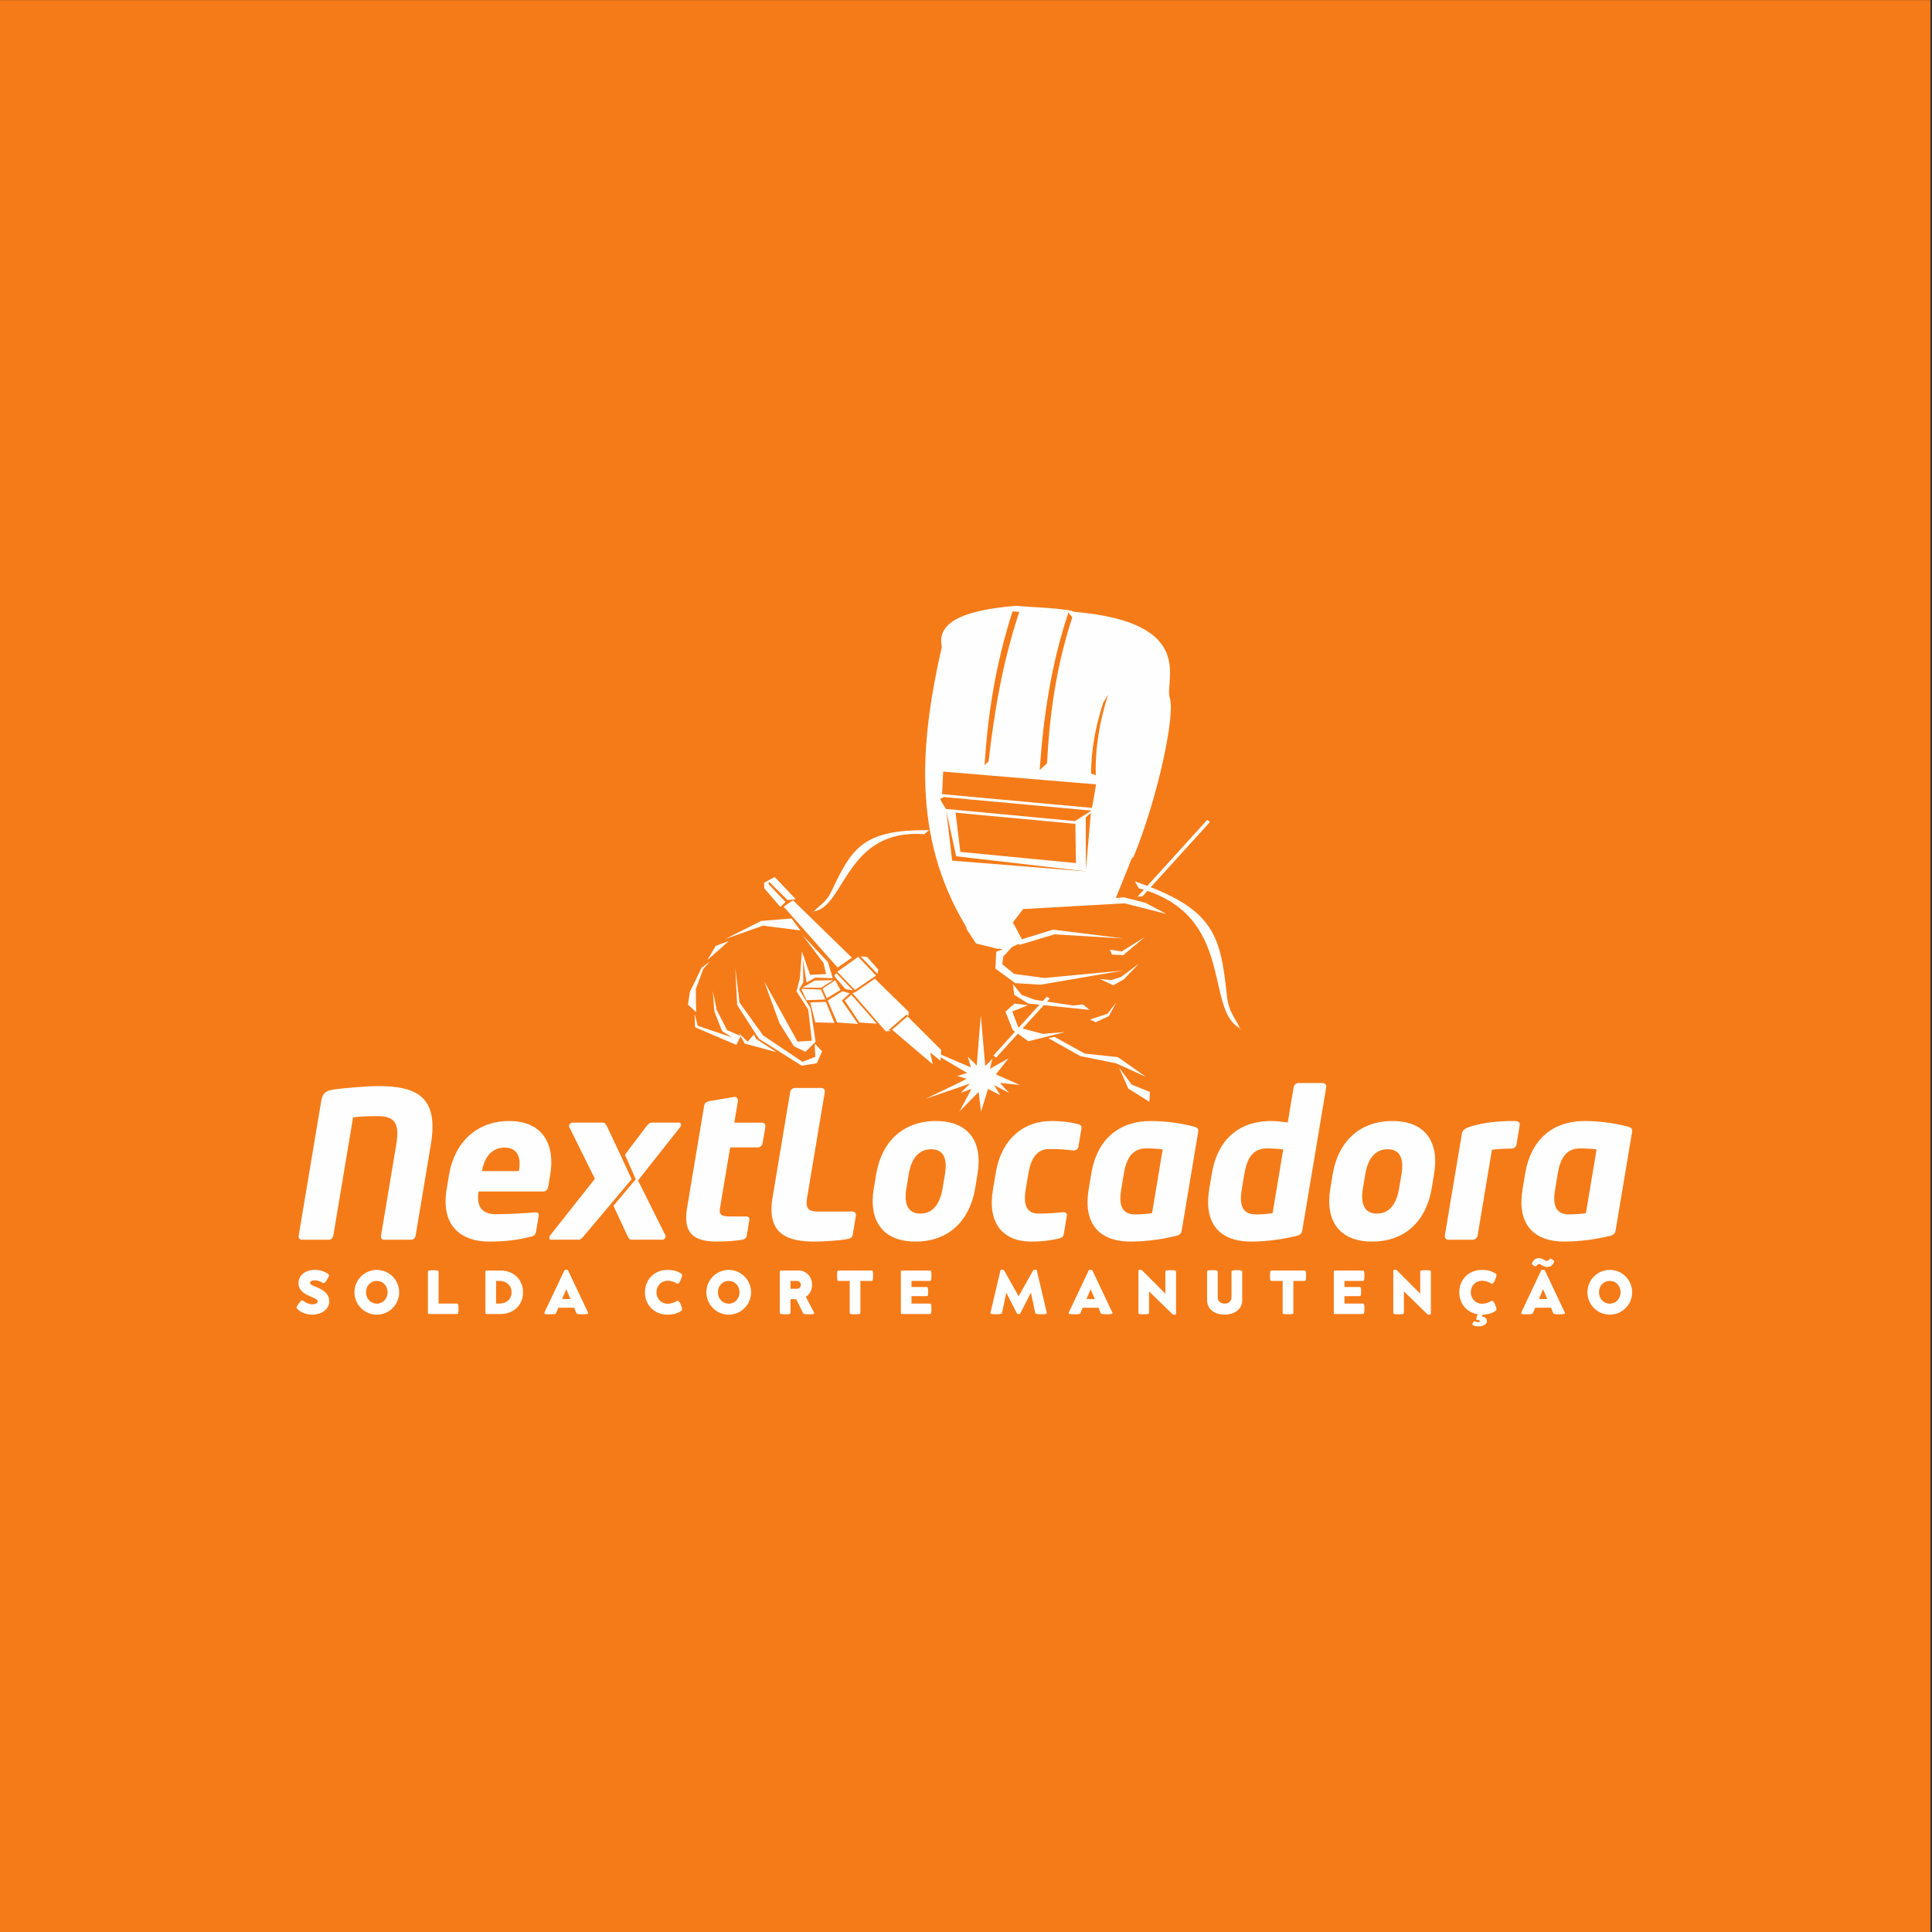 <?xml version="1.0" encoding="UTF-8"?> <svg xmlns="http://www.w3.org/2000/svg" xmlns:xlink="http://www.w3.org/1999/xlink" xmlns:xodm="http://www.corel.com/coreldraw/odm/2003" xml:space="preserve" width="1000px" height="1000px" version="1.0" shape-rendering="geometricPrecision" text-rendering="geometricPrecision" image-rendering="optimizeQuality" fill-rule="evenodd" clip-rule="evenodd" viewBox="0 0 1000 1000"><rect x="0" y="0" width="1000" height="1000" fill="#333333" stroke="none"/> <g id="Camada_x0020_1">  <rect fill="#F57B18" x="-0.84" y="0.06" width="1000" height="1000"></rect> <path fill="#FEFEFE" d="M499.62 478.95c0.33,0.65 0.67,1.29 1.01,1.92l-0.82 -0.75 5.35 8.21 11.68 2.91 0.57 -0.29 2.83 0.92 0 0c2.83,-1.35 5.65,-2.69 8.47,-4.04l0 0c-2.21,-3.19 -4.42,-6.39 -6.64,-9.58l0 0c1.92,-2.61 3.84,-5.21 5.75,-7.82l0 0c16.9,-1.47 32.48,-3.32 49.38,-4.79l0 0c2.78,-6.88 5.69,-13.85 8.5,-21.16l1.1 -1.08c12.57,-30.85 21.59,-73.35 18.68,-82.21 -2.91,-8.86 14.58,-39.17 -49.82,-44.54 -1.37,-1.67 -25.92,-2.65 -30.22,-3.06 -24.64,2.12 -40.93,7.64 -37.95,21.19 -11.36,50 -15.27,98.28 12.13,144.17zm62.42 -28.82l2.59 -29.34 -2.63 2.24 0.04 27.1zm-67.14 -6.95l-5.07 -23.36 3 25.64 69.76 5.59 -67.69 -7.87zm2.19 -2.23l-2.49 -20.31 62 5.78 0.31 20.3 -59.82 -5.77zm-10.54 -27.31l3.05 5.06 66.79 6.3 8.53 -5.44 -76.43 -7.02 -1.94 1.1zm78.66 4.52l2.12 -12.17 -79.14 -6.6 -0.57 11.65 77.59 7.12zm8.34 -58.57c-4.37,13.68 -6.77,27.55 -6.38,41.67l-2.4 -0.85c-0.04,-11.39 1.99,-23.6 6.24,-36.68 0.85,-1.38 1.69,-2.76 2.54,-4.14zm-35.42 38.98c1.92,-27.39 5.88,-54.62 14.87,-81.47 0.68,0.8 1.36,1.6 2.03,2.4 -8.55,26.04 -11.79,51.03 -13.09,75.61l-3.81 3.46zm-10.57 -81.86c-1.15,-0.09 -2.31,-0.18 -3.47,-0.26 -9.15,28.47 -12.84,54.45 -14.49,79.58l2.09 -1.96c2.9,-24.81 6.86,-50.06 15.87,-77.36z"></path> <polygon fill="#FEFEFE" points="509.97,551.81 507.65,525.58 505.56,551.47 500.95,546.99 502.52,552.48 477.92,541.94 500.63,555.37 495.46,556.92 500.35,558.39 495.39,560.91 479,568.77 502.04,560.86 497.32,565.61 502.82,563.67 496.58,575.34 506.52,565.19 507.81,575.36 511.4,563.63 517.75,566.87 514.53,561.66 522.29,565.7 517.59,560.52 527.84,561.57 515.49,556.09 522.02,547.76 512.35,553.23 513.72,547.95 "></polygon> <polygon fill="#FEFEFE" points="410.45,465.97 405.63,469.3 433.54,500.79 440.93,495.69 "></polygon> <polygon fill="#FEFEFE" points="433.38,502.96 444.21,495.28 453.41,504.95 442.53,512.41 "></polygon> <polygon fill="#FEFEFE" points="448.74,495.23 445.44,495.03 454.14,504.07 454.63,501.86 "></polygon> <polygon fill="#FEFEFE" points="400.96,453.92 411.91,465.42 407.64,465.89 398.19,456.48 397.67,457.49 406.56,466.86 403.92,469.43 395.62,459.84 395.46,456.93 "></polygon> <polygon fill="#FEFEFE" points="431.8,505.15 432.84,503.64 441.48,512.57 437.65,512 "></polygon> <polygon fill="#FEFEFE" points="443.04,513.33 452.8,506.58 470.29,523.69 470.26,525.69 469.03,525.3 459.8,533.27 461.44,533.61 458.48,533.83 441.31,514.09 "></polygon> <polygon fill="#FEFEFE" points="453.84,529.85 444.84,529.25 437.23,517.85 440.68,514.86 "></polygon> <path fill="#FEFEFE" d="M421.42 471.7c16.05,-2.61 16.43,-42.99 57.04,-39.92l2.4 -2.09c-34.02,-0.37 -39.87,9.09 -50.3,31.25 -2.88,6.12 -5.43,6.77 -9.85,11.27 0.22,-0.11 0.56,-0.37 0.71,-0.51z"></path> <polygon fill="#FEFEFE" points="432.26,507.38 435.01,512.41 427.93,516.69 425.77,511.71 "></polygon> <polygon fill="#FEFEFE" points="427.2,517.34 424.96,512.2 414.76,511.82 417.43,517.71 "></polygon> <polygon fill="#FEFEFE" points="421.75,507.54 415.33,511.16 425.05,511.26 431.14,507.35 "></polygon> <polygon fill="#FEFEFE" points="421.96,529.17 419.41,518.83 427.48,518.58 431.89,529.43 "></polygon> <polygon fill="#FEFEFE" points="436.02,513.05 439.78,514.15 435.75,517.93 444.11,530.02 433.31,529.23 428.41,517.88 "></polygon> <polygon fill="#FEFEFE" points="461.73,532.99 469.73,526.07 487.13,543.44 486.81,549.04 481.49,544.77 482.81,550.9 "></polygon> <polygon fill="#FEFEFE" points="394.88,479.13 375.35,486.04 393.95,476.69 409.68,475.39 414.31,481.58 "></polygon> <polygon fill="#FEFEFE" points="370.44,489.6 377.27,487.04 366.1,496.97 "></polygon> <polygon fill="#FEFEFE" points="364.04,501.43 367.51,497.59 363.18,500.86 357.08,513.38 356.1,519.98 360.33,523.89 360.13,512.08 "></polygon> <polygon fill="#FEFEFE" points="361.15,530.96 359.52,524.68 359.79,531.71 381.13,540.85 383.39,536.24 376.36,533.22 370.95,522.69 368.95,512.88 369.76,523.5 373.72,533.65 378.75,536.91 "></polygon> <polygon fill="#FEFEFE" points="382.78,518.92 380.58,500.97 381.56,520.19 392.79,537.63 414.97,551.61 422.78,550.33 425.54,544.21 421.7,540.16 421.99,547.02 415.34,549.59 394.96,535.91 "></polygon> <polygon fill="#FEFEFE" points="412.81,539.14 395.52,507.91 403.43,529.54 410.94,541.57 416.91,544.41 422.16,539.17 419.53,521.87 413.64,512.19 415.81,508.42 415.61,496.61 417.45,508.55 422.08,505.99 431.03,506.32 428.51,497.93 415.31,483.94 426.26,498.44 427.57,504.18 419.28,504.58 415.08,492.47 413.97,506.57 412.27,513.11 418.36,522.64 420.19,538.67 "></polygon> <polygon fill="#FEFEFE" points="386.98,539.19 382.47,534.78 385.49,540.17 401.93,544.62 391.33,537.7 390.21,535.43 "></polygon> <polygon fill="#FEFEFE" points="582.06,467.56 603.65,473.02 592.83,467.28 581.76,464.44 527.96,469.13 520.3,475.84 520.41,485.33 527.9,489 545.79,483.61 581.75,485.78 545.04,481.18 528.94,486.16 524.26,477.42 529.59,470.52 "></polygon> <polygon fill="#FEFEFE" points="519.32,495.1 524.75,489.13 515.64,492.63 515.23,501.35 525.49,508.88 538.51,509.68 581.41,502.34 540.59,506.19 524.94,504.1 518.76,499.07 "></polygon> <polygon fill="#FEFEFE" points="528.83,514.97 524.27,509.33 524.94,514.86 532.14,519.41 563.9,522.72 560.64,519.93 555.31,520.44 535.64,517.49 "></polygon> <polygon fill="#FEFEFE" points="523.94,523.53 532.06,520.32 525.1,519.43 520.42,523.63 524.23,533.22 532.31,538.94 551.32,534.17 539.69,535.12 527.1,531.8 "></polygon> <polygon fill="#FEFEFE" points="545.81,536.68 542.62,537.35 559.17,546.62 577.78,550.4 593.17,557.4 578.66,547.18 561.44,545.33 "></polygon> <polygon fill="#FEFEFE" points="585.77,561.4 579.16,552.51 584.01,563.45 594.92,570.3 595.19,565.21 "></polygon> <polygon fill="#FEFEFE" points="581.72,506.89 589.49,498.79 580.19,505.71 575.15,507.31 569.32,506.72 576.21,509.98 "></polygon> <polygon fill="#FEFEFE" points="567.1,529.11 564.29,527.68 573.23,524.7 577.87,518.65 573.93,525.97 "></polygon> <polygon fill="#FEFEFE" points="581.4,494.37 592.56,485 580.59,492.48 574.47,491.56 575.54,494.08 "></polygon> <path fill="#FEFEFE" d="M543.42 516.77l-27.83 30.67 -1.41 -1.11 27.6 -30.42 1.64 0.86zm82.86 -91.32l-34.95 38.51 -2.55 0.16 36.09 -39.78 1.41 1.11z"></path> <path fill="#FEFEFE" d="M641.57 532.07c-18.26,-9.95 -1.93,-58.78 -52.14,-72.32l-2.02 -3.53c41.15,13.99 44.27,27.87 47.62,59 0.92,8.6 3.73,10.48 7.18,17.77 -0.22,-0.23 -0.52,-0.68 -0.64,-0.92z"></path> <path fill="#FEFEFE" fill-rule="nonzero" d="M836.24 636.83l8.49 -50.77c0.28,-1.69 -0.01,-2.43 -2.73,-3.07 -5.72,-1.48 -13.68,-2.75 -21.74,-2.75 -16.96,0 -27.94,9.94 -30.81,27.08l-1.38 8.25c-2.86,17.13 4.79,27.07 21.76,27.07 8.06,0 16.44,-1.27 22.65,-2.75 2.93,-0.63 3.48,-1.37 3.76,-3.06zm-15.37 -8.89c-2.04,0.32 -5.24,0.64 -8.69,0.64 -7.44,0 -8.51,-5.5 -7.25,-13.01l1.38 -8.25c1.26,-7.51 4.15,-12.91 11.58,-12.91 3.45,0 6.56,0.22 8.5,0.53l-5.52 33z"></path> <path fill="#FEFEFE" fill-rule="nonzero" d="M784.91 592.51l1.72 -10.26c0.25,-1.48 -1.24,-2.01 -2.49,-2.01 -9.95,0 -16.58,0.85 -23.65,3.07 -2.55,0.84 -3.57,1.9 -3.81,3.38l-8.83 52.78c-0.19,1.16 0.68,2.22 1.83,2.22l12.67 0c1.15,0 2.27,-1.06 2.46,-2.22l7.41 -44.32c2.27,-0.42 6.49,-0.63 9.53,-0.63 1.99,0 2.97,-0.85 3.16,-2.01z"></path> <path fill="#FEFEFE" fill-rule="nonzero" d="M741.03 615.14l1.24 -7.4c2.81,-16.82 -4.62,-27.5 -21.58,-27.5 -16.96,0 -28.07,10.68 -30.88,27.5l-1.23 7.4c-2.82,16.82 4.72,27.5 21.68,27.5 16.96,0 27.96,-10.68 30.77,-27.5zm-16.86 0c-1.43,8.57 -5.42,13.01 -11.49,13.01 -6.07,0 -8.68,-4.44 -7.25,-13.01l1.24 -7.4c1.43,-8.57 5.51,-12.9 11.58,-12.9 6.07,0 8.59,4.33 7.16,12.9l-1.24 7.4z"></path> <path fill="#FEFEFE" fill-rule="nonzero" d="M674.06 636.83l12.4 -74.15c0.19,-1.16 -0.69,-2.11 -1.85,-2.11l-12.56 0c-1.15,0 -2.25,0.95 -2.45,2.11l-3.06 18.3c-2.96,-0.42 -6.37,-0.74 -8.46,-0.74 -17.69,0 -28.03,10.47 -30.81,27.08l-1.38 8.25c-2.86,17.13 4.8,27.07 21.76,27.07 8.06,0 16.44,-1.27 22.65,-2.75 2.94,-0.63 3.48,-1.37 3.76,-3.06zm-15.37 -8.89c-2.04,0.32 -5.24,0.64 -8.69,0.64 -7.43,0 -8.5,-5.5 -7.25,-13.01l1.38 -8.25c1.24,-7.41 4.15,-12.91 11.58,-12.91 2.51,0 6.04,0.22 8.5,0.53l-5.52 33z"></path> <path fill="#FEFEFE" fill-rule="nonzero" d="M611.66 636.83l8.49 -50.77c0.28,-1.69 -0.01,-2.43 -2.73,-3.07 -5.72,-1.48 -13.68,-2.75 -21.74,-2.75 -16.96,0 -27.94,9.94 -30.81,27.08l-1.38 8.25c-2.86,17.13 4.8,27.07 21.76,27.07 8.06,0 16.44,-1.27 22.65,-2.75 2.94,-0.63 3.48,-1.37 3.76,-3.06zm-15.37 -8.89c-2.04,0.32 -5.24,0.64 -8.69,0.64 -7.43,0 -8.5,-5.5 -7.25,-13.01l1.38 -8.25c1.26,-7.51 4.15,-12.91 11.58,-12.91 3.46,0 6.56,0.22 8.5,0.53l-5.52 33z"></path> <path fill="#FEFEFE" fill-rule="nonzero" d="M550.64 638.62l1.57 -9.41c0.18,-1.06 -0.64,-1.8 -1.69,-1.8 -0.1,0 -0.1,0 -0.21,0 -3.94,0.43 -6.93,0.74 -12.89,0.74 -4.72,0 -8.11,-2.85 -6.54,-12.26l1.49 -8.89c1.57,-9.41 5.92,-12.27 10.63,-12.27 5.97,0 8.85,0.32 12.65,0.74 0.11,0 0.11,0 0.21,0 1.05,0 2.11,-0.74 2.29,-1.8l1.58 -9.41c0.26,-1.59 -0.3,-2.01 -1.8,-2.43 -2.8,-0.74 -7.37,-1.59 -13.66,-1.59 -14.76,0 -25.98,9.52 -28.86,26.76l-1.49 8.89c-2.88,17.23 5.16,26.75 19.92,26.75 6.28,0 11.14,-0.84 14.19,-1.58 1.64,-0.43 2.34,-0.85 2.61,-2.44z"></path> <path fill="#FEFEFE" fill-rule="nonzero" d="M504.73 615.14l1.23 -7.4c2.82,-16.82 -4.61,-27.5 -21.57,-27.5 -16.96,0 -28.07,10.68 -30.88,27.5l-1.24 7.4c-2.81,16.82 4.72,27.5 21.68,27.5 16.96,0 27.96,-10.68 30.78,-27.5zm-16.86 0c-1.43,8.57 -5.42,13.01 -11.49,13.01 -6.08,0 -8.68,-4.44 -7.25,-13.01l1.24 -7.4c1.43,-8.57 5.5,-12.9 11.58,-12.9 6.07,0 8.59,4.33 7.16,12.9l-1.24 7.4z"></path> <path fill="#FEFEFE" fill-rule="nonzero" d="M441.37 639.05l1.64 -9.84c0.19,-1.16 -0.59,-2.11 -1.74,-2.11l-18.01 0c-4.92,0 -6.42,-1.7 -5.5,-7.2l9.15 -54.68c0.19,-1.16 -0.59,-2.11 -1.74,-2.11l-13.72 0c-1.15,0 -2.25,0.95 -2.45,2.11l-9.14 54.68c-3.22,19.25 8.24,22.74 21.74,22.74 5.55,0 13.72,-0.63 17.3,-1.37 1.52,-0.32 2.23,-0.85 2.47,-2.22z"></path> <path fill="#FEFEFE" fill-rule="nonzero" d="M394.72 591.77l1.44 -8.57c0.19,-1.16 -0.59,-2.11 -1.75,-2.11l-14.34 0 1.88 -11.21c0.17,-1.06 -0.59,-2.12 -1.54,-2.12 -0.1,0 -0.21,0 -0.31,0l-13.14 2.22c-1.19,0.21 -2.26,0.95 -2.45,2.12l-8.88 53.09c-2.3,13.75 3.99,17.45 15.72,17.45 4.5,0 9.6,-0.42 12.72,-0.95 1.4,-0.21 2.26,-0.95 2.45,-2.11l1.36 -8.15c0.2,-1.16 -0.54,-1.8 -1.9,-1.8l-7.85 0c-4.5,0 -6.07,-0.63 -5.45,-4.33l5.25 -31.41 14.34 0c1.16,0 2.26,-0.96 2.45,-2.12z"></path> <path fill="#FEFEFE" fill-rule="nonzero" d="M283.76 614.19l1.03 -6.13c2.67,-15.97 -4.04,-27.82 -21.21,-27.82 -16.65,0 -28.29,10.79 -31.14,27.82l-1.24 7.4c-3.41,20.42 9.07,27.18 21.74,27.18 9.1,0 14.9,-0.84 21.88,-2.54 1.85,-0.42 2.4,-1.16 2.68,-2.85l1.34 -8.04c0.2,-1.16 -0.55,-1.69 -1.7,-1.69 -0.11,0 -0.21,0 -0.32,0 -4.26,0.42 -13.66,0.95 -20.26,0.95 -8.27,0 -9.86,-5.5 -8.86,-11.53l0.04 -0.21 33.4 0c1.36,0 2.36,-0.95 2.62,-2.54zm-15.2 -8.04l-19.05 0 0.07 -0.42c1.29,-7.72 5.84,-11.74 11.6,-11.74 5.86,0 8.76,3.92 7.45,11.74l-0.07 0.42z"></path> <path fill="#FEFEFE" fill-rule="nonzero" d="M215.13 639.58l7.88 -47.18c4.11,-24.53 -6.98,-30.24 -27.29,-30.24 -5.34,0 -17.43,0.95 -23.12,1.79 -4.19,0.64 -5.64,1.8 -6.44,6.56l-11.55 69.07c-0.19,1.16 0.49,2.11 1.64,2.11l13.92 0c1.16,0 2.15,-0.95 2.35,-2.11l10.23 -61.24c3.32,-0.42 8.07,-0.64 12.36,-0.64 8.59,0 11.98,2.86 10,14.7l-7.88 47.18c-0.2,1.16 0.37,2.11 1.53,2.11l14.03 0c1.15,0 2.14,-0.95 2.34,-2.11z"></path> <path fill="#FEFEFE" d="M344.52 640.18c0.05,-0.32 0.01,-0.54 -0.09,-0.74l-14.19 -28.45 21.91 -27.71c0.6,-0.76 0.51,-2.22 -0.68,-2.22l-14.03 0c-1.15,0 -1.89,0.63 -3.09,2.22l-10.88 14.41 5.6 12.69 -11.56 13.72 7.14 15.34c0.72,1.56 1.2,2.22 2.35,2.22l15.81 0c0.83,0 1.59,-0.74 1.71,-1.48z"></path> <path fill="#FEFEFE" fill-rule="nonzero" d="M321.18 597.87l-6.88 -14.59c-0.71,-1.38 -1.2,-2.22 -2.35,-2.22l-15.6 0c-0.84,0 -1.7,0.74 -1.84,1.58 -0.03,0.21 0.03,0.43 0.11,0.64l13.3 26.86 -23.24 29.4c-0.26,0.32 -0.31,0.64 -0.35,0.85 -0.12,0.74 0.21,1.27 0.94,1.27l14.03 0c1.15,0 1.79,-0.59 3.08,-2.12l24.56 -29.16 -5.76 -12.51z"></path> <path fill="#FEFEFE" fill-rule="nonzero" d="M161.56 680.47c4.98,0 8.86,-2.9 8.86,-6.86 0,-4.72 -4.38,-6.51 -7.25,-7.68 -1.48,-0.62 -2.69,-1.09 -2.69,-1.9 0,-0.76 0.71,-1.32 2.44,-1.32 1.53,0 3.23,0.63 4.16,1.35 0.1,0.07 0.21,0.1 0.33,0.1 0.61,0 1.35,-1.01 1.98,-2 0.46,-0.71 0.9,-1.58 0.9,-2.1 0,-0.16 -0.03,-0.31 -0.13,-0.39 -1.54,-1.35 -4.24,-2.39 -7.24,-2.39 -5.07,0 -8.42,2.93 -8.42,6.9 0,4.29 4.12,6.03 6.95,7.2 1.61,0.68 2.96,1.27 2.96,2.23 0,0.83 -0.83,1.49 -2.85,1.49 -1.78,0 -3.91,-1.11 -4.91,-1.98 -0.06,-0.05 -0.13,-0.08 -0.2,-0.08 -0.49,0 -1.23,0.88 -1.89,1.79 -0.55,0.76 -1.06,1.52 -1.06,2.04 0,0.13 0.03,0.23 0.11,0.33 1.73,2 4.9,3.27 7.95,3.27zm33.48 0c6.39,0 11.57,-5.19 11.57,-11.59 0,-6.4 -5.18,-11.58 -11.57,-11.58 -6.4,0 -11.58,5.18 -11.58,11.58 0,6.4 5.18,11.59 11.58,11.59zm0 -5.69c-3.19,0 -5.6,-2.61 -5.6,-5.9 0,-3.32 2.41,-5.89 5.6,-5.89 3.18,0 5.58,2.57 5.58,5.89 0,3.29 -2.4,5.9 -5.58,5.9zm26.88 5.35l14.67 0c0.72,0 0.72,-1.35 0.72,-2.7 0,-1.37 0,-2.7 -0.71,-2.7l-9.59 -0.02 0 -16.57c0,-0.66 -1.37,-0.66 -2.75,-0.66 -1.4,0 -2.77,0 -2.77,0.66l0 21.52c0,0.24 0.19,0.47 0.43,0.47zm29.76 0l7.35 0c6.46,0 11.69,-4.31 11.69,-11.25 0,-6.96 -5.23,-11.26 -11.69,-11.26l-7.35 0c-0.25,0 -0.44,0.21 -0.44,0.46l0 21.58c0,0.24 0.19,0.47 0.44,0.47zm7 -5.42l-1.92 0 0 -11.69 1.92 0c3.38,0 6.12,2.29 6.12,5.86 0,3.56 -2.74,5.83 -6.12,5.83zm25.81 5.56c1.56,0 3.11,-0.01 3.33,-0.53l1.16 -2.85 8.22 0 1.15 2.85c0.21,0.52 1.75,0.53 3.32,0.53 1.38,0 2.78,-0.03 2.78,-0.61 0,-0.07 -0.01,-0.15 -0.06,-0.23l-10.36 -21.86c-0.16,-0.32 -0.55,-0.32 -0.95,-0.32 -0.4,0 -0.8,0 -0.96,0.32l-10.34 21.84c-0.04,0.1 -0.06,0.18 -0.06,0.25 0,0.61 1.39,0.61 2.77,0.61zm8.63 -12.97l2.16 5.07 -4.32 0 2.16 -5.07zm52.35 13.17c3.01,0 5.3,-0.65 7.37,-2.13 0.16,-0.1 0.21,-0.33 0.21,-0.61 0,-0.66 -0.33,-1.68 -0.64,-2.4 -0.55,-1.25 -1.19,-2.08 -1.68,-2.08 -0.07,0 -0.15,0.02 -0.24,0.06 -1.43,0.98 -3.24,1.52 -4.95,1.52 -3.05,0 -5.75,-2.43 -5.75,-5.95 0,-3.55 2.7,-5.98 5.75,-5.98 1.71,0 3.54,0.53 4.95,1.54 0.09,0.05 0.15,0.07 0.23,0.07 0.55,0 1.21,-1.07 1.69,-2.21 0.29,-0.69 0.64,-1.69 0.64,-2.34 0,-0.26 -0.06,-0.45 -0.21,-0.55 -2.07,-1.51 -4.36,-2.11 -7.37,-2.11 -6.74,0 -11.65,4.96 -11.65,11.58 0,6.61 4.91,11.59 11.65,11.59zm31.72 0c6.39,0 11.57,-5.19 11.57,-11.59 0,-6.4 -5.18,-11.58 -11.57,-11.58 -6.39,0 -11.57,5.18 -11.57,11.58 0,6.4 5.18,11.59 11.57,11.59zm0 -5.69c-3.19,0 -5.6,-2.61 -5.6,-5.9 0,-3.32 2.41,-5.89 5.6,-5.89 3.18,0 5.58,2.57 5.58,5.89 0,3.29 -2.4,5.9 -5.58,5.9zm29.2 5.49c1.39,0 2.77,-0.01 2.77,-0.66l0 -7.16 2.95 0 3.63 7.33c0.24,0.49 1.71,0.49 3.17,0.49 1.28,0 2.56,0 2.56,-0.58 0,-0.08 -0.03,-0.18 -0.08,-0.28l-4.31 -8.18c1.93,-1.17 3.25,-3.38 3.25,-6.19 0,-4.51 -3.28,-7.42 -7,-7.42l-9.26 0c-0.24,0 -0.43,0.21 -0.43,0.47l0 21.52c0,0.65 1.37,0.66 2.75,0.66zm6.12 -13.19l-3.35 0 0 -4.06 3.35 0c1.11,0 2,0.91 2,2.03 0,1.12 -0.89,2.03 -2,2.03zm30.05 13.19c1.39,0 2.77,0 2.77,-0.68l0 -16.57 5.91 0c0.66,0 0.66,-1.35 0.66,-2.71 0,-1.36 0,-2.69 -0.66,-2.69l-17.32 0c-0.66,0 -0.66,1.33 -0.66,2.69 0,1.36 0,2.71 0.64,2.71l5.91 0 0 16.59c0,0.66 1.39,0.66 2.75,0.66zm24.15 -0.14l14.68 0c0.7,0 0.71,-1.37 0.71,-2.7 0,-1.37 -0.01,-2.72 -0.72,-2.72l-9.58 0.02 0 -3.84 7.93 0c0.66,0 0.68,-1.19 0.68,-2.37 0,-1.18 -0.02,-2.36 -0.68,-2.36l-7.93 0 0 -3.14 9.59 0c0.7,0 0.71,-1.35 0.71,-2.71 0,-1.36 -0.01,-2.69 -0.71,-2.69l-14.68 0.02c-0.24,0 -0.43,0.19 -0.43,0.45l0 21.57c0,0.24 0.19,0.47 0.43,0.47zm48.77 0.11c1.49,0 2.98,0 3.14,-0.58l2.25 -10.57 5.51 10.74c0.17,0.31 0.51,0.31 0.86,0.31 0.34,0 0.68,0 0.84,-0.31l5.54 -10.74 2.25 10.57c0.15,0.58 1.63,0.58 3.13,0.58 1.41,0 2.81,0 2.81,-0.65 0,-0.05 0,-0.08 -0.01,-0.13l-5.14 -21.84c-0.1,-0.39 -0.48,-0.4 -0.9,-0.4 -0.4,0 -0.8,0 -0.98,0.29l-7.54 13.45 -7.53 -13.45c-0.19,-0.29 -0.58,-0.29 -1,-0.29 -0.4,0 -0.8,0 -0.9,0.4l-5.13 21.84c-0.02,0.05 -0.02,0.08 -0.02,0.13 0,0.65 1.4,0.65 2.82,0.65zm40.41 0.03c1.56,0 3.1,-0.01 3.33,-0.53l1.16 -2.85 8.22 0 1.14 2.85c0.21,0.52 1.76,0.53 3.32,0.53 1.39,0 2.78,-0.03 2.78,-0.61 0,-0.07 -0.01,-0.15 -0.06,-0.23l-10.35 -21.86c-0.16,-0.32 -0.55,-0.32 -0.95,-0.32 -0.4,0 -0.8,0 -0.97,0.32l-10.33 21.84c-0.04,0.1 -0.06,0.18 -0.06,0.25 0,0.61 1.38,0.61 2.77,0.61zm8.62 -12.97l2.16 5.07 -4.31 0 2.15 -5.07zm43.42 13.18c0.41,0 0.78,0 0.78,-0.5l0 -21.86c0,-0.66 -1.37,-0.66 -2.77,-0.66 -1.39,0 -2.75,0 -2.75,0.66l0 11.47 -12.14 -12.13c-0.24,-0.21 -0.63,-0.21 -1.02,-0.21 -0.4,0 -0.78,0 -0.78,0.49l0 21.87c0,0.66 1.36,0.66 2.75,0.66 1.38,0 2.75,0 2.75,-0.68l0 -11.18 12.17 11.86c0.23,0.21 0.63,0.21 1.01,0.21zm25.94 -0.03c5.68,0 9.1,-3.33 9.1,-7.32l0 -14.99c0,-0.68 -1.39,-0.68 -2.77,-0.68 -1.37,0 -2.77,0 -2.77,0.66l0 13.37c0,2.18 -1.64,3.27 -3.56,3.27 -2.12,0 -3.56,-1.24 -3.56,-3.27l0 -13.35c0,-0.68 -1.38,-0.68 -2.77,-0.68 -1.36,0 -2.75,0 -2.75,0.66l0 15.01c0,3.85 3.2,7.32 9.08,7.32zm32.8 -0.18c1.38,0 2.77,0 2.77,-0.68l0 -16.57 5.9 0c0.67,0 0.67,-1.35 0.67,-2.71 0,-1.36 0,-2.69 -0.67,-2.69l-17.32 0c-0.66,0 -0.66,1.33 -0.66,2.69 0,1.36 0,2.71 0.65,2.71l5.9 0 0 16.59c0,0.66 1.39,0.66 2.76,0.66zm24.15 -0.14l14.68 0c0.69,0 0.71,-1.37 0.71,-2.7 0,-1.37 -0.02,-2.72 -0.73,-2.72l-9.58 0.02 0 -3.84 7.94 0c0.66,0 0.67,-1.19 0.67,-2.37 0,-1.18 -0.01,-2.36 -0.67,-2.36l-7.94 0 0 -3.14 9.6 0c0.69,0 0.71,-1.35 0.71,-2.71 0,-1.36 -0.02,-2.69 -0.71,-2.69l-14.68 0.02c-0.25,0 -0.44,0.19 -0.44,0.45l0 21.57c0,0.24 0.19,0.47 0.44,0.47zm49.03 0.35c0.41,0 0.77,0 0.77,-0.5l0 -21.86c0,-0.66 -1.36,-0.66 -2.76,-0.66 -1.39,0 -2.76,0 -2.76,0.66l0 11.47 -12.13 -12.13c-0.25,-0.21 -0.63,-0.21 -1.02,-0.21 -0.4,0 -0.79,0 -0.79,0.49l0 21.87c0,0.66 1.37,0.66 2.76,0.66 1.38,0 2.75,0 2.75,-0.68l0 -11.18 12.17 11.86c0.22,0.21 0.63,0.21 1.01,0.21zm25.38 6.05c2.44,0 4.41,-0.99 4.41,-2.8 0,-1.41 -1.28,-2.17 -2.74,-2.38l0.58 -0.88c2.77,-0.08 4.93,-0.73 6.87,-2.13 0.16,-0.1 0.21,-0.33 0.21,-0.61 0,-0.66 -0.33,-1.68 -0.64,-2.4 -0.55,-1.25 -1.19,-2.08 -1.68,-2.08 -0.07,0 -0.16,0.02 -0.24,0.06 -1.43,0.98 -3.25,1.52 -4.96,1.52 -3.04,0 -5.74,-2.43 -5.74,-5.95 0,-3.55 2.7,-5.98 5.74,-5.98 1.71,0 3.55,0.53 4.96,1.54 0.08,0.05 0.15,0.07 0.23,0.07 0.54,0 1.2,-1.07 1.69,-2.21 0.29,-0.69 0.64,-1.69 0.64,-2.34 0,-0.26 -0.06,-0.45 -0.21,-0.55 -2.07,-1.51 -4.36,-2.11 -7.37,-2.11 -6.74,0 -11.65,4.96 -11.65,11.58 0,5.93 3.97,10.57 9.65,11.41l-0.69 1.35c-0.14,0.27 -0.16,0.59 -0.16,0.92 0,0.33 0,0.68 0.3,0.68l0.71 0c0.47,0 0.83,0.21 0.83,0.55 0,0.38 -0.42,0.55 -0.87,0.55 -0.67,0 -1.13,-0.13 -1.71,-0.41 -0.07,-0.03 -0.13,-0.05 -0.19,-0.05 -0.33,0 -0.55,0.39 -0.76,0.78 -0.18,0.3 -0.34,0.61 -0.34,0.83 0,0.17 0.06,0.29 0.23,0.39 0.66,0.44 1.64,0.65 2.9,0.65zm35.65 -30.76c1.64,0 2.93,-1.01 3.56,-2.72 0.13,-0.44 -0.43,-0.78 -1,-1.12 -0.38,-0.21 -0.75,-0.42 -1.04,-0.42 -0.16,0 -0.29,0.06 -0.39,0.23 -0.26,0.45 -0.66,0.94 -1.3,0.94 -1.22,0 -2,-1.46 -4.32,-1.46 -1.64,0 -2.86,1.07 -3.46,2.79 -0.13,0.41 0.42,0.74 0.97,1.06 0.35,0.19 0.71,0.41 1,0.41 0.14,0 0.27,-0.07 0.37,-0.23 0.25,-0.46 0.64,-0.96 1.3,-0.96 1.22,0 2,1.48 4.31,1.48zm-10.8 24.5c1.56,0 3.11,-0.01 3.33,-0.53l1.16 -2.85 8.23 0 1.14 2.85c0.21,0.52 1.75,0.53 3.32,0.53 1.38,0 2.78,-0.03 2.78,-0.61 0,-0.07 -0.01,-0.15 -0.06,-0.23l-10.35 -21.86c-0.16,-0.32 -0.55,-0.32 -0.95,-0.32 -0.4,0 -0.8,0 -0.97,0.32l-10.33 21.84c-0.05,0.1 -0.06,0.18 -0.06,0.25 0,0.61 1.38,0.61 2.76,0.61zm8.63 -12.97l2.16 5.07 -4.32 0 2.16 -5.07zm34.52 13.17c6.39,0 11.57,-5.19 11.57,-11.59 0,-6.4 -5.18,-11.58 -11.57,-11.58 -6.39,0 -11.57,5.18 -11.57,11.58 0,6.4 5.18,11.59 11.57,11.59zm0 -5.69c-3.19,0 -5.6,-2.61 -5.6,-5.9 0,-3.32 2.41,-5.89 5.6,-5.89 3.18,0 5.59,2.57 5.59,5.89 0,3.29 -2.41,5.9 -5.59,5.9z"></path> </g> </svg> 